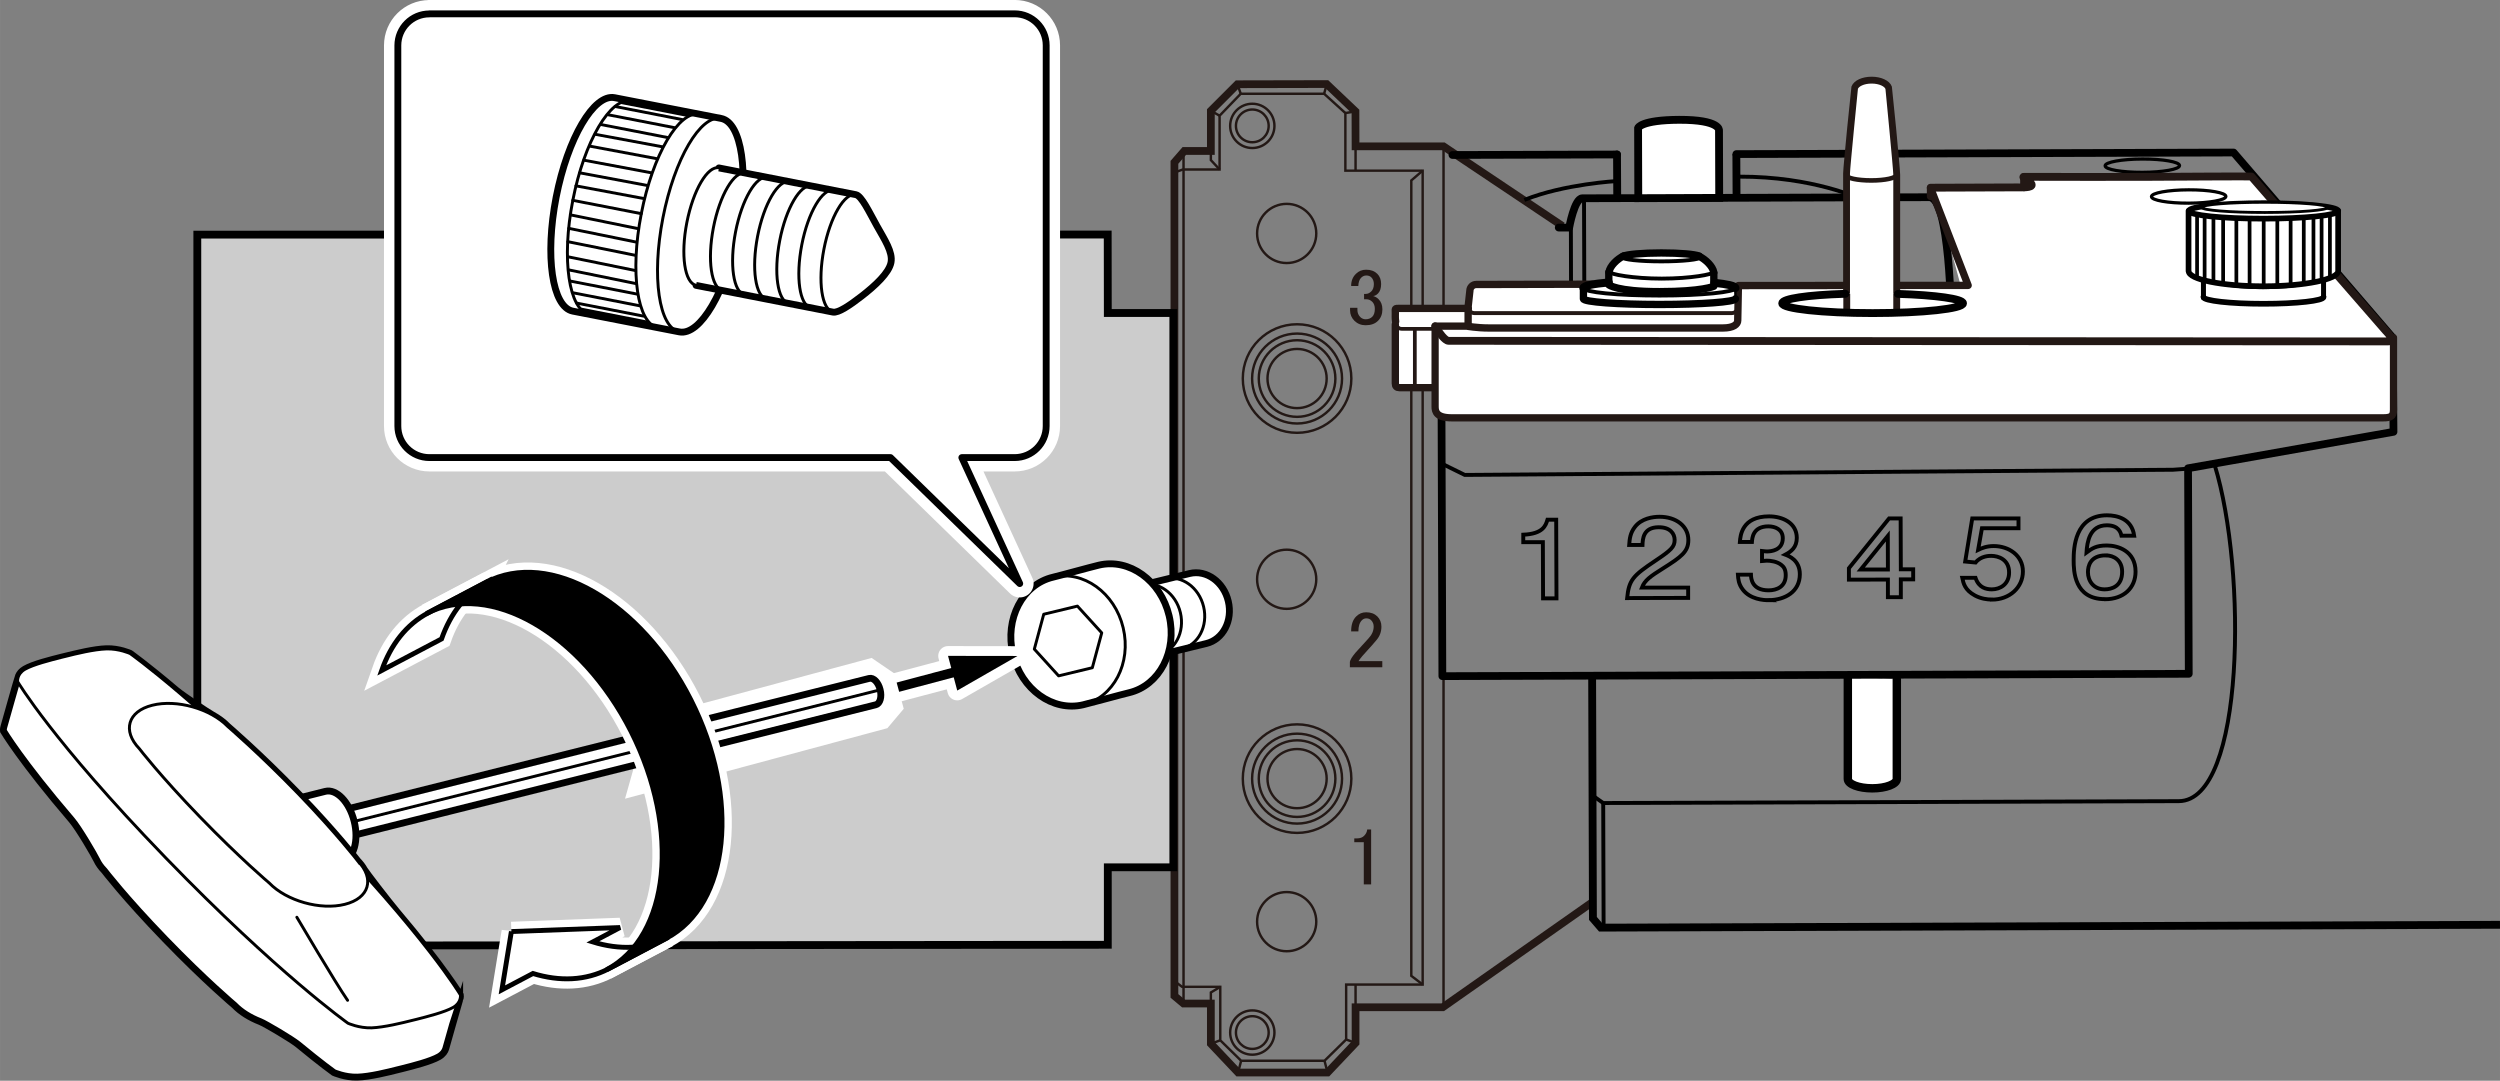 <?xml version="1.0" encoding="UTF-8"?><svg xmlns="http://www.w3.org/2000/svg" width="90.03mm" height="38.92mm" viewBox="0 0 255.19 110.32"><rect x="0" y="0" width="255.19" height="110.32" fill="#808080" stroke="none"/><g id="_レイヤー_2"><polyline points="162.47 92.14 147.27 102.82 138.37 102.82 138.37 106.46 135.51 109.48 126.38 109.48 123.6 106.54 123.6 102.44 120.81 102.44 119.88 101.66 119.88 16.57 120.89 15.41 123.6 15.41 123.6 11.31 126.31 8.6 135.42 8.58 138.36 11.37 138.37 14.94 147.35 14.94 159.49 23.07" style="fill:none; stroke:#231815; stroke-miterlimit:10; stroke-width:.79px;"/><line x1="147.35" y1="14.94" x2="147.35" y2="102.82" style="fill:none; stroke:#231815; stroke-miterlimit:10; stroke-width:.25px;"/><polyline points="119.88 17.61 120.74 17.3 124.49 17.3 124.49 11.81 126.65 9.57 135.16 9.57 137.33 11.54 137.33 17.42 145.22 17.42 145.22 100.5 137.41 100.5 137.41 106.11 135.2 108.28 126.69 108.28 124.56 106.19 124.56 100.73 120.66 100.73 119.88 100.15" style="fill:none; stroke:#231815; stroke-miterlimit:10; stroke-width:.25px;"/><line x1="123.6" y1="106.54" x2="124.56" y2="106.19" style="fill:none; stroke:#231815; stroke-miterlimit:10; stroke-width:.25px;"/><polyline points="124.56 100.73 123.6 101.31 123.6 102.44" style="fill:none; stroke:#231815; stroke-miterlimit:10; stroke-width:.25px;"/><line x1="126.69" y1="108.28" x2="126.38" y2="109.48" style="fill:none; stroke:#231815; stroke-miterlimit:10; stroke-width:.25px;"/><line x1="135.2" y1="108.28" x2="135.51" y2="109.48" style="fill:none; stroke:#231815; stroke-miterlimit:10; stroke-width:.25px;"/><line x1="137.41" y1="106.11" x2="138.37" y2="106.46" style="fill:none; stroke:#231815; stroke-miterlimit:10; stroke-width:.25px;"/><polyline points="145.22 100.5 144.06 99.61 144.06 18.42 145.22 17.42" style="fill:none; stroke:#231815; stroke-miterlimit:10; stroke-width:.25px;"/><polyline points="124.49 17.3 123.6 16.34 123.6 15.41" style="fill:none; stroke:#231815; stroke-miterlimit:10; stroke-width:.25px;"/><line x1="123.6" y1="11.31" x2="124.49" y2="11.81" style="fill:none; stroke:#231815; stroke-miterlimit:10; stroke-width:.25px;"/><line x1="126.31" y1="8.6" x2="126.65" y2="9.57" style="fill:none; stroke:#231815; stroke-miterlimit:10; stroke-width:.25px;"/><line x1="135.43" y1="8.6" x2="135.16" y2="9.57" style="fill:none; stroke:#231815; stroke-miterlimit:10; stroke-width:.25px;"/><line x1="138.36" y1="11.37" x2="137.33" y2="11.54" style="fill:none; stroke:#231815; stroke-miterlimit:10; stroke-width:.25px;"/><line x1="138.37" y1="14.94" x2="138.37" y2="17.42" style="fill:none; stroke:#231815; stroke-miterlimit:10; stroke-width:.25px;"/><line x1="138.37" y1="102.82" x2="138.37" y2="100.5" style="fill:none; stroke:#231815; stroke-miterlimit:10; stroke-width:.25px;"/><line x1="120.81" y1="102.44" x2="120.81" y2="15.41" style="fill:none; stroke:#231815; stroke-miterlimit:10; stroke-width:.25px;"/><circle cx="127.83" cy="12.85" r="2.26" style="fill:none; stroke:#231815; stroke-miterlimit:10; stroke-width:.25px;"/><circle cx="131.34" cy="23.83" r="3.02" style="fill:none; stroke:#231815; stroke-miterlimit:10; stroke-width:.25px;"/><circle cx="132.4" cy="38.64" r="3.02" style="fill:none; stroke:#231815; stroke-miterlimit:10; stroke-width:.25px;"/><circle cx="132.4" cy="38.64" r="3.91" style="fill:none; stroke:#231815; stroke-miterlimit:10; stroke-width:.25px;"/><circle cx="132.4" cy="38.64" r="4.59" style="fill:none; stroke:#231815; stroke-miterlimit:10; stroke-width:.25px;"/><circle cx="132.4" cy="38.64" r="5.54" style="fill:none; stroke:#231815; stroke-miterlimit:10; stroke-width:.25px;"/><circle cx="131.34" cy="59.13" r="3.02" style="fill:none; stroke:#231815; stroke-miterlimit:10; stroke-width:.25px;"/><circle cx="131.34" cy="94.08" r="3.02" style="fill:none; stroke:#231815; stroke-miterlimit:10; stroke-width:.25px;"/><circle cx="132.4" cy="79.48" r="3.02" style="fill:none; stroke:#231815; stroke-miterlimit:10; stroke-width:.25px;"/><circle cx="132.4" cy="79.48" r="3.91" style="fill:none; stroke:#231815; stroke-miterlimit:10; stroke-width:.25px;"/><circle cx="132.4" cy="79.48" r="4.59" style="fill:none; stroke:#231815; stroke-miterlimit:10; stroke-width:.25px;"/><circle cx="132.4" cy="79.48" r="5.54" style="fill:none; stroke:#231815; stroke-miterlimit:10; stroke-width:.25px;"/><circle cx="127.83" cy="12.85" r="1.67" style="fill:none; stroke:#231815; stroke-miterlimit:10; stroke-width:.25px;"/><circle cx="127.83" cy="105.4" r="2.26" style="fill:none; stroke:#231815; stroke-miterlimit:10; stroke-width:.25px;"/><circle cx="127.83" cy="105.4" r="1.67" style="fill:none; stroke:#231815; stroke-miterlimit:10; stroke-width:.25px;"/><path d="M139.57,84.67h.39v5.61h-.75v-4.31h-.97v-.39h.29c.3,0,.54-.09.71-.26.19-.19.3-.41.32-.65Z" style="fill:#231815;"/><path d="M137.92,64.44c0-.67.17-1.18.52-1.52.28-.28.62-.42,1.01-.42.48,0,.85.14,1.14.42.28.28.42.63.42,1.04,0,.52-.16.97-.49,1.36-.3.37-.62.72-.94,1.07-.17.19-.35.39-.52.58-.15.17-.28.35-.39.52h2.43v.62h-3.31v-.55c.04-.22.23-.52.55-.91.54-.58.98-1.07,1.33-1.46.37-.39.55-.8.55-1.23,0-.26-.09-.48-.26-.65-.13-.13-.29-.19-.49-.19-.17,0-.32.06-.45.19-.24.24-.36.62-.36,1.14h-.75Z" style="fill:#231815;"/><path d="M137.92,29.18c0-.5.16-.91.49-1.23.28-.28.63-.42,1.04-.42.48,0,.85.14,1.14.42.26.26.39.61.39,1.04s-.11.76-.32.97c-.15.15-.31.24-.49.26.22.06.4.17.55.32.26.26.39.61.39,1.04,0,.48-.15.87-.45,1.17-.3.3-.72.45-1.26.45-.45,0-.83-.15-1.14-.45-.3-.3-.45-.66-.45-1.07v-.26h.75v.23c0,.28.1.52.29.71.15.15.34.23.55.23.28,0,.51-.09.68-.26s.26-.44.26-.81c0-.3-.09-.54-.26-.71-.17-.17-.37-.26-.58-.26h-.26v-.55h.19c.19,0,.38-.09.55-.26s.26-.42.26-.75c0-.28-.09-.51-.26-.68-.13-.13-.3-.19-.52-.19-.19,0-.37.08-.52.23-.17.17-.27.45-.29.84h-.71Z" style="fill:#231815;"/></g><g id="_レイヤー_1"><path d="M188.62,69.02v10.5c0,.53,1.12.95,2.5.95s2.5-.43,2.5-.95v-10.17" style="fill:#fff; stroke:#000; stroke-linecap:round; stroke-linejoin:round; stroke-width:.86px;"/><path d="M226.08,47.52c3.28,10.68,3.09,34.24-3.68,34.26-6.77.02-58.75.19-58.75.19l-.95-.67" style="fill:none; stroke:#000; stroke-miterlimit:10; stroke-width:.4px;"/><path d="M230.13,29.04c0-.26-1.04-.46-2.32-.46s-2.32.22-2.32.47v3.44c.01.26,1.05.46,2.33.46s2.32-.22,2.32-.47c0-.13-.01-3.31-.01-3.44Z" style="fill:#fff; stroke:#000; stroke-miterlimit:10; stroke-width:.4px;"/><line x1="160.35" y1="23.23" x2="160.38" y2="35.28" style="fill:none; stroke:#000; stroke-miterlimit:10; stroke-width:.4px;"/><line x1="165.06" y1="15.77" x2="148.26" y2="15.82" style="fill:none; stroke:#000; stroke-linecap:round; stroke-linejoin:round; stroke-width:.79px;"/><path d="M159.11,23.23h1.07s.53-2.98,1.33-2.99,33.35-.11,35.42-.11,2.28,11.62,2.28,14.73-36.85.14-36.85.14l-15.23,2.21.1,31.81,76.19-.24-.07-20.98,20.97-3.72-.08-9.61-16.24-18.9-50.76.16" style="fill:none; stroke:#000; stroke-linecap:round; stroke-linejoin:round; stroke-width:.79px;"/><line x1="161.69" y1="20.25" x2="161.74" y2="35.14" style="fill:none; stroke:#000; stroke-miterlimit:10; stroke-width:.4px;"/><path d="M171.41,12.23c4.2-.01,4.06,1.07,4.06,1.07l.02,6.9-8.26.03-.02-7.17s.27-.81,4.19-.83Z" style="fill:#fff; stroke:#000; stroke-miterlimit:10; stroke-width:.8px;"/><path d="M165.07,18.48s-5.41.29-9.47,1.93" style="fill:none; stroke:#000; stroke-miterlimit:10; stroke-width:.4px;"/><line x1="165.08" y1="20.11" x2="165.06" y2="15.77" style="fill:none; stroke:#000; stroke-linecap:round; stroke-linejoin:round; stroke-width:.8px;"/><line x1="177.24" y1="15.73" x2="177.26" y2="20.2" style="fill:none; stroke:#000; stroke-miterlimit:10; stroke-width:.8px;"/><path d="M177.52,18.03c7.58-.02,12.33,2.26,12.33,2.26" style="fill:none; stroke:#000; stroke-miterlimit:10; stroke-width:.4px;"/><ellipse cx="208.43" cy="32.28" rx="5.41" ry="1.08" transform="translate(-.1 .66) rotate(-.18)" style="fill:none; stroke:#000; stroke-miterlimit:10; stroke-width:.4px;"/><ellipse cx="213.04" cy="35.54" rx="7.23" ry="1.26" transform="translate(-.11 .67) rotate(-.18)" style="fill:none; stroke:#000; stroke-miterlimit:10; stroke-width:.4px;"/><ellipse cx="190.61" cy="36.3" rx="7.23" ry="1.18" transform="translate(-.11 .6) rotate(-.18)" style="fill:none; stroke:#000; stroke-miterlimit:10; stroke-width:.4px;"/><ellipse cx="167.87" cy="36.78" rx="7.23" ry="1.18" transform="translate(-.12 .53) rotate(-.18)" style="fill:none; stroke:#000; stroke-miterlimit:10; stroke-width:.4px;"/><ellipse cx="180.26" cy="39.51" rx="7.23" ry="1.18" transform="translate(-.34 1.59) rotate(-.51)" style="fill:none; stroke:#000; stroke-miterlimit:10; stroke-width:.4px;"/><ellipse cx="201.38" cy="39.45" rx="7.23" ry="1.18" transform="translate(-.34 1.78) rotate(-.51)" style="fill:none; stroke:#000; stroke-miterlimit:10; stroke-width:.4px;"/><ellipse cx="217.82" cy="39.09" rx="5.44" ry=".89" transform="translate(-.34 1.93) rotate(-.51)" style="fill:none; stroke:#000; stroke-miterlimit:10; stroke-width:.4px;"/><ellipse cx="234.36" cy="35.99" rx="3.78" ry=".62" transform="translate(-.31 2.07) rotate(-.51)" style="fill:none; stroke:#000; stroke-miterlimit:10; stroke-width:.4px;"/><ellipse cx="157.52" cy="40.12" rx="7.23" ry="1.18" transform="translate(-.35 1.39) rotate(-.51)" style="fill:none; stroke:#000; stroke-miterlimit:10; stroke-width:.4px;"/><ellipse cx="227.81" cy="29.05" rx="2.32" ry=".46" transform="translate(-.09 .72) rotate(-.18)" style="fill:none; stroke:#000; stroke-miterlimit:10; stroke-width:.4px;"/><ellipse cx="218.68" cy="16.91" rx="3.8" ry=".68" transform="translate(-.05 .69) rotate(-.18)" style="fill:none; stroke:#000; stroke-miterlimit:10; stroke-width:.33px;"/><polyline points="224.33 47.77 221.82 47.95 149.52 48.48 147.2 47.34" style="fill:none; stroke:#000; stroke-miterlimit:10; stroke-width:.4px;"/><path d="M157.51,61.08l-.02-5.74h-2s0-.76,0-.76c2.01-.08,2.29-.93,2.47-1.53h.89s.03,8.03.03,8.03h-1.36Z" style="fill:none; stroke:#000; stroke-miterlimit:10; stroke-width:.4px;"/><path d="M169.77,58.01c-1.32.83-1.88,1.22-2.17,1.97h4.72s0,1.05,0,1.05l-6.23.02c.19-1.86.58-2.27,2.91-3.83,1.55-1.04,1.95-1.39,1.94-2.11,0-.62-.44-1.3-1.63-1.29-1.58,0-1.63,1.2-1.65,1.81h-1.36c.05-.66.11-1.24.6-1.86.66-.84,1.79-1.02,2.5-1.02,1.68,0,2.94.95,2.94,2.37,0,1.19-.7,1.71-2.57,2.89Z" style="fill:none; stroke:#000; stroke-miterlimit:10; stroke-width:.4px;"/><path d="M180.57,61.27c-.58,0-1.9-.1-2.66-1.07-.45-.58-.48-1.1-.51-1.54h1.33c.01.38.08,1.6,1.8,1.6.83,0,1.76-.37,1.75-1.56,0-.61-.23-.86-.43-1.02-.45-.38-1.16-.45-1.49-.45-.12,0-.33.01-.5.03v-1.01c.23.03.48.04.52.04.4,0,1.6-.11,1.6-1.35,0-.92-.8-1.21-1.47-1.21-1.6,0-1.65,1.22-1.68,1.59h-1.23c.05-.65.21-2.61,2.98-2.61,1.36,0,2.82.65,2.83,2.19,0,.97-.57,1.4-1.17,1.72.37.14,1.48.56,1.48,2,0,1.76-1.49,2.63-3.17,2.64Z" style="fill:none; stroke:#000; stroke-miterlimit:10; stroke-width:.4px;"/><path d="M194.03,59.16v1.8s-1.32,0-1.32,0v-1.8s-3.98.01-3.98.01v-1.17s4.1-5.08,4.1-5.08h1.18s.02,5.19.02,5.19h1.26s0,1.03,0,1.03h-1.26ZM192.7,54.71l-2.76,3.42h2.77s-.01-3.42-.01-3.42Z" style="fill:none; stroke:#000; stroke-miterlimit:10; stroke-width:.4px;"/><path d="M203.31,61.2c-.47,0-1.09-.08-1.71-.41-1.05-.57-1.18-1.25-1.3-1.81h1.35c.34,1.03,1.11,1.18,1.67,1.18.85,0,1.77-.52,1.76-1.73,0-1.33-1.1-1.69-1.83-1.69-.19,0-1.05,0-1.59.68l-1.06-.1.72-4.4h4.72s0,1,0,1h-3.73s-.39,2.21-.39,2.21c.37-.18.87-.39,1.59-.39,1.54,0,2.98.96,2.98,2.59s-1.35,2.88-3.18,2.88Z" style="fill:none; stroke:#000; stroke-miterlimit:10; stroke-width:.4px;"/><path d="M214.86,61.16c-3.13,0-3.19-2.87-3.19-3.98,0-1.2.1-4.57,3.4-4.58,1.05,0,2.54.36,2.78,2.08h-1.3c-.07-.29-.26-1.06-1.49-1.06-1.77,0-2.01,1.71-2.08,2.78.56-.41.97-.72,2.08-.72s2.93.55,2.93,2.67c0,1.66-1.2,2.81-3.12,2.82ZM214.95,56.69c-1.59,0-1.82,1.11-1.82,1.71,0,.91.58,1.76,1.7,1.76.73,0,1.79-.31,1.79-1.8,0-1.17-.85-1.67-1.67-1.67Z" style="fill:none; stroke:#000; stroke-miterlimit:10; stroke-width:.4px;"/><polyline points="162.52 69.25 162.6 93.75 163.41 94.69 255.19 94.4" style="fill:none; stroke:#000; stroke-miterlimit:10; stroke-width:.8px;"/><line x1="163.65" y1="81.97" x2="163.69" y2="94.69" style="fill:none; stroke:#000; stroke-miterlimit:10; stroke-width:.4px;"/><polygon points="20.14 96.53 113.08 96.44 113.08 88.53 119.77 88.53 119.77 31.95 113.08 31.95 113.07 23.94 20.14 23.95 20.14 96.53" style="fill:#ccc; stroke:#000; stroke-miterlimit:10; stroke-width:.8px;"/><path d="M114.53,60.22c.44-.11,6.43-1.56,6.91-1.68,1.71-.41,3.48.86,3.94,2.84.47,1.97-.54,3.9-2.25,4.31-.44.11-6.43,1.56-6.91,1.68-1.71.41-3.48-.86-3.94-2.84-.47-1.97.54-3.9,2.25-4.31Z" style="fill:#fff; stroke:#000; stroke-linecap:round; stroke-linejoin:round; stroke-width:.7px;"/><path d="M120.61,66.24c1.71-.41,2.72-2.33,2.25-4.31-.47-1.97-2.23-3.24-3.94-2.84" style="fill:none; stroke:#000; stroke-linecap:round; stroke-linejoin:round; stroke-width:.3px;"/><path d="M118.24,66.85c1.71-.41,2.72-2.33,2.25-4.31s-2.23-3.24-3.94-2.84" style="fill:none; stroke:#000; stroke-linecap:round; stroke-linejoin:round; stroke-width:.3px;"/><path d="M107.48,58.92c.81-.19,3.8-1.02,4.68-1.23,3.11-.74,6.33,1.57,7.18,5.17.85,3.59-.98,7.11-4.09,7.85-.81.19-3.8,1.02-4.68,1.23-3.11.74-6.33-1.57-7.18-5.17-.85-3.59.98-7.11,4.09-7.85Z" style="fill:#fff; stroke:#000; stroke-linecap:round; stroke-linejoin:round; stroke-width:.7px;"/><polygon points="106.54 62.7 109.98 61.87 112.46 64.6 111.5 68.16 108.06 68.99 105.58 66.26 106.54 62.7" style="fill:none; stroke:#000; stroke-linecap:round; stroke-linejoin:round; stroke-width:.3px;"/><path d="M103.38,66.77c.85,3.59,4.07,5.91,7.18,5.17,3.11-.74,4.95-4.25,4.09-7.85-.85-3.59-4.07-5.91-7.19-5.17-3.11.74-4.95,4.25-4.09,7.85Z" style="fill:none; stroke:#000; stroke-linecap:round; stroke-linejoin:round; stroke-width:.3px;"/><rect x="82.97" y="69.81" width="16.22" height=".98" transform="translate(-15.02 25.8) rotate(-14.91)"/><rect x="82.97" y="69.81" width="16.22" height=".98" transform="translate(-15.02 25.8) rotate(-14.91)" style="fill:none; stroke:#fff; stroke-linecap:round; stroke-linejoin:round; stroke-width:2px;"/><polygon points="96.77 66.95 103.86 66.96 97.71 70.49 96.77 66.95"/><polygon points="96.77 66.95 103.86 66.96 97.71 70.49 96.77 66.95" style="fill:none; stroke:#fff; stroke-linecap:round; stroke-linejoin:round; stroke-width:2px;"/><rect x="82.97" y="69.81" width="16.22" height=".98" transform="translate(-15.02 25.8) rotate(-14.91)"/><polygon points="96.77 66.95 103.86 66.96 97.71 70.49 96.77 66.95"/><polygon points="66.12 73.31 88.97 67.16 91.27 68.73 92.25 72.35 90.58 74.33 63.8 81.53 66.12 73.31" style="fill:#fff;"/><path d="M33.31,84.54c.18.74.68,1.26,1.11,1.15.14-.03,54.84-13.72,54.98-13.75.43-.11.63-.8.44-1.54-.18-.74-.68-1.26-1.11-1.15-.14.04-54.84,13.72-54.98,13.75-.43.11-.62.8-.44,1.54" style="fill:#fff;"/><path d="M33.31,84.54c.18.74.68,1.26,1.11,1.15.14-.03,54.84-13.72,54.98-13.75.43-.11.63-.8.44-1.54-.18-.74-.68-1.26-1.11-1.15-.14.04-54.84,13.72-54.98,13.75-.43.11-.62.8-.44,1.54Z" style="fill:none; stroke:#000; stroke-linecap:round; stroke-linejoin:round; stroke-width:.7px;"/><path d="M89.91,70.4c-5.62,1.4-56.16,14.05-56.3,14.08" style="fill:#fff;"/><path d="M89.91,70.4c-5.62,1.4-56.16,14.05-56.3,14.08" style="fill:none; stroke:#000; stroke-linecap:round; stroke-linejoin:round; stroke-width:.3px;"/><path d="M29.32,85.54c.49,1.97,1.81,3.33,2.95,3.05.52-.13,2.19-.55,2.71-.68,1.14-.28,1.66-2.11,1.17-4.08-.49-1.97-1.81-3.34-2.95-3.05-.52.13-2.19.54-2.71.68-1.14.28-1.66,2.11-1.17,4.08" style="fill:#fff;"/><path d="M29.32,85.54c.49,1.97,1.81,3.33,2.95,3.05.52-.13,2.19-.55,2.71-.68,1.14-.28,1.66-2.11,1.17-4.08-.49-1.97-1.81-3.34-2.95-3.05-.52.13-2.19.54-2.71.68-1.14.28-1.66,2.11-1.17,4.08Z" style="fill:none; stroke:#000; stroke-linecap:round; stroke-linejoin:round; stroke-width:.7px;"/><path d="M46.92,102.08c.11-.29.07-.52.07-.52,0,0-1.7-2.87-6.48-8.51-.89-1.06-3.17-4.02-3.33-4.31-.16-.29-.38-.58-.66-.87,0,0-2.17-2.83-6.1-6.89-3.93-4.07-7.17-6.84-7.17-6.84-.44-.46-.99-.85-1.6-1.19-.47-.26-2.97-1.93-3.62-2.47-3.05-2.59-4.75-3.79-4.75-3.79,0,0-1.13-.51-2.41-.47-1.28.04-3.11.5-4.18.76l-.41.1c-1.07.27-2.9.72-3.75,1.22-.36.21-.54.46-.64.69-.13.31-1.41,4.93-1.49,5.18-.08.25-.05.45-.05.45,0,0,1.81,3.07,6.98,9.1.71.83,2.32,3.59,2.55,4.08.17.36.42.72.77,1.08,0,0,2.09,2.74,6.19,6.98,4.09,4.24,7.08,6.75,7.08,6.75.68.7,1.6,1.27,2.63,1.67.55.22,3.23,1.81,3.88,2.34,2.35,1.94,3.64,2.86,3.64,2.86,0,0,1.13.51,2.41.47,1.29-.04,3.12-.5,4.18-.77l.41-.1c1.07-.27,2.89-.73,3.74-1.22.42-.25.61-.56.69-.82.08-.25,1.33-4.74,1.42-4.98" style="fill:#fff;"/><path d="M46.92,102.08c.11-.29.07-.52.07-.52,0,0-1.7-2.87-6.48-8.51-.89-1.06-3.17-4.02-3.33-4.31-.16-.29-.38-.58-.66-.87,0,0-2.17-2.83-6.1-6.89-3.93-4.07-7.17-6.84-7.17-6.84-.44-.46-.99-.85-1.6-1.19-.47-.26-2.97-1.93-3.62-2.47-3.05-2.59-4.75-3.79-4.75-3.79,0,0-1.13-.51-2.41-.47-1.28.04-3.11.5-4.18.76l-.41.1c-1.07.27-2.9.72-3.75,1.22-.36.21-.54.46-.64.69-.13.31-1.41,4.93-1.49,5.18-.08.25-.05.45-.05.45,0,0,1.81,3.07,6.98,9.1.71.83,2.32,3.59,2.55,4.08.17.36.42.72.77,1.08,0,0,2.09,2.74,6.19,6.98,4.09,4.24,7.08,6.75,7.08,6.75.68.7,1.6,1.27,2.63,1.67.55.22,3.23,1.81,3.88,2.34,2.35,1.94,3.64,2.86,3.64,2.86,0,0,1.13.51,2.41.47,1.29-.04,3.12-.5,4.18-.77l.41-.1c1.07-.27,2.89-.73,3.74-1.22.42-.25.61-.56.69-.82.08-.25,1.33-4.74,1.42-4.98Z" style="fill:none; stroke:#000; stroke-miterlimit:10; stroke-width:.7px;"/><path d="M32.08,83.79c11.36,11.75,14.92,17.78,14.92,17.78,0,0,.11.77-.74,1.26-.85.49-2.68.95-3.74,1.22l-.41.1c-1.07.27-2.9.72-4.18.77-1.29.04-2.41-.47-2.41-.47,0,0-7.22-5.12-18.58-16.86l-.22-.23c-11.36-11.75-14.92-17.78-14.92-17.78,0,0-.11-.76.74-1.26.85-.49,2.68-.95,3.74-1.22l.41-.1c1.07-.27,2.9-.72,4.18-.76,1.29-.04,2.41.47,2.41.47,0,0,7.22,5.11,18.57,16.86l.22.23Z" style="fill:#fff;"/><path d="M32.08,83.79c11.36,11.75,14.92,17.78,14.92,17.78,0,0,.11.77-.74,1.26-.85.49-2.68.95-3.74,1.22l-.41.1c-1.07.27-2.9.72-4.18.77-1.29.04-2.41-.47-2.41-.47,0,0-7.22-5.12-18.58-16.86l-.22-.23c-11.36-11.75-14.92-17.78-14.92-17.78,0,0-.11-.76.74-1.26.85-.49,2.68-.95,3.74-1.22l.41-.1c1.07-.27,2.9-.72,4.18-.76,1.29-.04,2.41.47,2.41.47,0,0,7.22,5.11,18.57,16.86l.22.23Z" style="fill:none; stroke:#000; stroke-miterlimit:10; stroke-width:.3px;"/><path d="M36.52,87.88c1.76,1.83,1.17,3.81-1.32,4.43-2.49.63-5.95-.35-7.71-2.17,0,0-2.99-2.52-7.08-6.75-4.1-4.24-6.19-6.97-6.19-6.97-1.76-1.83-1.17-3.81,1.32-4.43,2.49-.63,5.95.35,7.71,2.17,0,0,3.23,2.77,7.17,6.84,3.93,4.07,6.1,6.89,6.1,6.89" style="fill:#fff;"/><path d="M36.52,87.88c1.76,1.83,1.17,3.81-1.32,4.43-2.49.63-5.95-.35-7.71-2.17,0,0-2.99-2.52-7.08-6.75-4.1-4.24-6.19-6.97-6.19-6.97-1.76-1.83-1.17-3.81,1.32-4.43,2.49-.63,5.95.35,7.71,2.17,0,0,3.23,2.77,7.17,6.84,3.93,4.07,6.1,6.89,6.1,6.89Z" style="fill:none; stroke:#000; stroke-miterlimit:10; stroke-width:.3px;"/><path d="M30.3,93.63s3.97,6.74,5.18,8.48" style="fill:#fff;"/><path d="M30.3,93.63s3.97,6.74,5.18,8.48" style="fill:none; stroke:#000; stroke-linecap:round; stroke-linejoin:round; stroke-width:.3px;"/><path d="M38.96,68.44c.92-2.63,2.52-4.7,4.75-5.88l6.11-3.22c-2.24,1.18-3.83,3.26-4.75,5.88l-6.11,3.22Z" style="fill:#fff;"/><path d="M38.96,68.44c.92-2.63,2.52-4.7,4.75-5.88l6.11-3.22c-2.24,1.18-3.83,3.26-4.75,5.88l-6.11,3.22Z" style="fill:none; stroke:#fff; stroke-linecap:round; stroke-width:2px;"/><path d="M52.2,95.08l-.97,5.96,3.17-1.67c2.72.84,5.4.74,7.71-.47l6.11-3.22c-2.31,1.22-4.98,1.31-7.71.47l2.78-1.47-11.09.41Z" style="fill:#fff;"/><path d="M52.2,95.08l-.97,5.96,3.17-1.67c2.72.84,5.4.74,7.71-.47l6.11-3.22c-2.31,1.22-4.98,1.31-7.71.47l2.78-1.47-11.09.41Z" style="fill:none; stroke:#fff; stroke-linecap:round; stroke-width:2px;"/><path d="M49.62,59.44c6.46-3.41,15.82,1.97,20.9,12,5.08,10.04,3.96,20.93-2.5,24.33l-6.11,3.22c6.46-3.4,7.58-14.3,2.5-24.34-5.08-10.03-14.44-15.41-20.89-12.01l6.11-3.22Z"/><path d="M49.62,59.44c6.46-3.41,15.82,1.97,20.9,12,5.08,10.04,3.96,20.93-2.5,24.33l-6.11,3.22c6.46-3.4,7.58-14.3,2.5-24.34-5.08-10.03-14.44-15.41-20.89-12.01l6.11-3.22Z" style="fill:none; stroke:#fff; stroke-linecap:round; stroke-width:2px;"/><path d="M38.96,68.44c.92-2.63,2.52-4.7,4.75-5.88l6.11-3.22c-2.24,1.18-3.83,3.26-4.75,5.88l-6.11,3.22Z" style="fill:#fff;"/><path d="M38.96,68.44c.92-2.63,2.52-4.7,4.75-5.88l6.11-3.22c-2.24,1.18-3.83,3.26-4.75,5.88l-6.11,3.22Z" style="fill:none; stroke:#000; stroke-linecap:round; stroke-width:.5px;"/><path d="M52.2,95.08l-.97,5.96,3.17-1.67c2.72.84,5.4.74,7.71-.47l6.11-3.22c-2.31,1.22-4.98,1.31-7.71.47l2.78-1.47-11.09.41Z" style="fill:#fff;"/><path d="M52.2,95.08l-.97,5.96,3.17-1.67c2.72.84,5.4.74,7.71-.47l6.11-3.22c-2.31,1.22-4.98,1.31-7.71.47l2.78-1.47-11.09.41Z" style="fill:none; stroke:#000; stroke-linecap:round; stroke-width:.5px;"/><path d="M49.62,59.44c6.46-3.41,15.82,1.97,20.9,12,5.08,10.04,3.96,20.93-2.5,24.33l-6.11,3.22c6.46-3.4,7.58-14.3,2.5-24.34-5.08-10.03-14.44-15.41-20.89-12.01l6.11-3.22Z"/><path d="M49.62,59.44c6.46-3.41,15.82,1.97,20.9,12,5.08,10.04,3.96,20.93-2.5,24.33l-6.11,3.22c6.46-3.4,7.58-14.3,2.5-24.34-5.08-10.03-14.44-15.41-20.89-12.01l6.11-3.22Z" style="fill:none; stroke:#000; stroke-linecap:round; stroke-width:.5px;"/><path d="M43.83,1.42c-1.78,0-3.22,1.44-3.22,3.22v38.85c0,1.78,1.44,3.22,3.22,3.22h47.07l13.19,12.86-5.91-12.86h5.39c1.78,0,3.22-1.44,3.22-3.22V4.63c0-1.78-1.44-3.22-3.22-3.22h-59.74Z" style="fill:#fff; stroke:#fff; stroke-linecap:round; stroke-linejoin:round; stroke-width:2.83px;"/><path d="M43.83,1.42c-1.78,0-3.22,1.44-3.22,3.22v38.85c0,1.78,1.44,3.22,3.22,3.22h47.07l13.19,12.86-5.91-12.86h5.39c1.78,0,3.22-1.44,3.22-3.22V4.63c0-1.78-1.44-3.22-3.22-3.22h-59.74Z" style="fill:none; stroke:#000; stroke-linecap:round; stroke-linejoin:round; stroke-width:.7px;"/><path d="M62.73,9.97c-2.11-.41-4.78,4.13-5.96,10.15-1.17,6.02-.41,11.23,1.7,11.64,1.57.31,9.31,1.82,10.88,2.12,2.11.41,4.78-4.13,5.96-10.15,1.17-6.02.41-11.23-1.7-11.64l-10.88-2.12Z" style="fill:#fff; stroke:#000; stroke-linecap:round; stroke-linejoin:round; stroke-width:.7px;"/><ellipse cx="71.49" cy="22.99" rx="11.1" ry="3.9" transform="translate(35.24 88.75) rotate(-78.96)" style="fill:none; stroke:#000; stroke-linecap:round; stroke-linejoin:round; stroke-width:.3px;"/><path d="M71.05,29.13c.79.15,13.19,2.57,13.98,2.73.54.1,1.71-.69,2.91-1.62,1.4-1.08,2.81-2.39,3.01-3.45s-.66-2.33-1.44-3.73-1.56-3.07-2.15-3.19c-.79-.15-13.19-2.57-13.98-2.73" style="fill:#fff; stroke:#000; stroke-linecap:round; stroke-linejoin:round; stroke-width:.7px;"/><path d="M73.39,17.13c-1.16-.23-2.63,2.27-3.28,5.58-.65,3.31-.23,6.18.94,6.41" style="fill:#fff; stroke:#000; stroke-linecap:round; stroke-linejoin:round; stroke-width:.3px;"/><path d="M85.04,31.85c-1.16-.23-1.58-3.1-.94-6.41s2.11-5.81,3.28-5.58" style="fill:none; stroke:#000; stroke-linecap:round; stroke-linejoin:round; stroke-width:.3px;"/><path d="M82.78,31.41c-1.16-.23-1.58-3.1-.94-6.41s2.11-5.81,3.28-5.58" style="fill:none; stroke:#000; stroke-linecap:round; stroke-linejoin:round; stroke-width:.3px;"/><path d="M80.53,30.97c-1.16-.23-1.58-3.1-.94-6.41s2.11-5.81,3.28-5.58" style="fill:none; stroke:#000; stroke-linecap:round; stroke-linejoin:round; stroke-width:.3px;"/><path d="M78.27,30.53c-1.16-.23-1.58-3.1-.94-6.41s2.11-5.81,3.28-5.58" style="fill:none; stroke:#000; stroke-linecap:round; stroke-linejoin:round; stroke-width:.3px;"/><path d="M76.02,30.09c-1.16-.23-1.58-3.1-.94-6.41s2.11-5.81,3.28-5.58" style="fill:none; stroke:#000; stroke-linecap:round; stroke-linejoin:round; stroke-width:.3px;"/><path d="M73.76,29.65c-1.16-.23-1.58-3.1-.94-6.41s2.11-5.81,3.28-5.58" style="fill:none; stroke:#000; stroke-linecap:round; stroke-linejoin:round; stroke-width:.3px;"/><path d="M67.16,33.45c-2.11-.41-2.88-5.63-1.7-11.64,1.17-6.02,3.84-10.56,5.96-10.15" style="fill:none; stroke:#000; stroke-linecap:round; stroke-linejoin:round; stroke-width:.3px;"/><path d="M60.17,32.09c-2.11-.41-2.88-5.63-1.7-11.64,1.17-6.02,3.84-10.56,5.96-10.15" style="fill:none; stroke:#000; stroke-linecap:round; stroke-linejoin:round; stroke-width:.3px;"/><line x1="59.36" y1="31.56" x2="66.19" y2="32.9" style="fill:none; stroke:#000; stroke-linecap:round; stroke-linejoin:round; stroke-width:.3px;"/><line x1="65.46" y1="21.81" x2="58.47" y2="20.45" style="fill:none; stroke:#000; stroke-linecap:round; stroke-linejoin:round; stroke-width:.3px;"/><line x1="58.87" y1="30.94" x2="65.69" y2="32.27" style="fill:none; stroke:#000; stroke-linecap:round; stroke-linejoin:round; stroke-width:.3px;"/><line x1="58.51" y1="29.89" x2="65.33" y2="31.22" style="fill:none; stroke:#000; stroke-linecap:round; stroke-linejoin:round; stroke-width:.3px;"/><line x1="58.21" y1="28.69" x2="65.03" y2="30.02" style="fill:none; stroke:#000; stroke-linecap:round; stroke-linejoin:round; stroke-width:.3px;"/><line x1="58.06" y1="27.55" x2="64.92" y2="28.95" style="fill:none; stroke:#000; stroke-linecap:round; stroke-linejoin:round; stroke-width:.3px;"/><line x1="57.97" y1="26.21" x2="64.83" y2="27.61" style="fill:none; stroke:#000; stroke-linecap:round; stroke-linejoin:round; stroke-width:.3px;"/><line x1="57.97" y1="24.67" x2="64.84" y2="26.06" style="fill:none; stroke:#000; stroke-linecap:round; stroke-linejoin:round; stroke-width:.3px;"/><line x1="58.06" y1="23.31" x2="64.93" y2="24.71" style="fill:none; stroke:#000; stroke-linecap:round; stroke-linejoin:round; stroke-width:.3px;"/><line x1="58.22" y1="21.93" x2="65.08" y2="23.33" style="fill:none; stroke:#000; stroke-linecap:round; stroke-linejoin:round; stroke-width:.3px;"/><line x1="63.48" y1="10.48" x2="70.3" y2="11.81" style="fill:none; stroke:#000; stroke-linecap:round; stroke-linejoin:round; stroke-width:.3px;"/><line x1="62.79" y1="10.87" x2="69.61" y2="12.2" style="fill:none; stroke:#000; stroke-linecap:round; stroke-linejoin:round; stroke-width:.3px;"/><line x1="62.05" y1="11.71" x2="68.88" y2="13.04" style="fill:none; stroke:#000; stroke-linecap:round; stroke-linejoin:round; stroke-width:.3px;"/><line x1="61.33" y1="12.71" x2="68.15" y2="14.04" style="fill:none; stroke:#000; stroke-linecap:round; stroke-linejoin:round; stroke-width:.3px;"/><line x1="60.76" y1="13.71" x2="67.65" y2="14.99" style="fill:none; stroke:#000; stroke-linecap:round; stroke-linejoin:round; stroke-width:.3px;"/><line x1="60.17" y1="14.91" x2="67.06" y2="16.2" style="fill:none; stroke:#000; stroke-linecap:round; stroke-linejoin:round; stroke-width:.3px;"/><line x1="59.6" y1="16.35" x2="66.49" y2="17.64" style="fill:none; stroke:#000; stroke-linecap:round; stroke-linejoin:round; stroke-width:.3px;"/><line x1="59.17" y1="17.64" x2="66.06" y2="18.93" style="fill:none; stroke:#000; stroke-linecap:round; stroke-linejoin:round; stroke-width:.3px;"/><line x1="58.79" y1="18.97" x2="65.68" y2="20.26" style="fill:none; stroke:#000; stroke-linecap:round; stroke-linejoin:round; stroke-width:.3px;"/></g><g id="_レイヤー_7"><path d="M149.88,31.44l-7.42.06-.03,7.61s-.14.42.42.42h3.56v1.95c0,.71.33,1.12,1.34,1.12,0,0,95.05.02,95.52.02s1.05.1,1.05-.8,0-7.23,0-7.23l-5.73-6.72s.09-.25.09-.74v-5.47c0-.27-.29-.46-.71-.53s-3.79-.53-5.89-.53c-1.38-1.58-2.16-2.82-2.16-2.82,0,0-22.32.25-22.77.25s-.56.1-.56.52.35.61-.29.61h-8.39c-.3,0-.59-.46-.36.37s2.54,9.44,2.54,9.44h-6.48v-11.7l-.82-8.34s-.11-.79-1.74-.79-1.74.89-1.74.89l-.81,8.63v11.31l-10.94.12s-.1.23-.46.14-2.09-.56-2.09-.38,0-.82,0-1.11-1.05-1.19-1.44-1.52-6.65-.5-7.84-.13-1.41,1.65-1.41,1.65l-.11,1.07-2.3.13-11.05.04s-.94.13-.88.4-.11,2.08-.11,2.08Z" style="fill:#fff;"/></g><g id="_レイヤー_5"><path d="M197.08,19.16s8.42-.03,8.82-.03,1.63.06,1.48-.32-1.12-.76-.77-.76c.24,0,11.78.04,18.72-.03,3.08-.03,4.49,0,4.49,0l13.7,15.74c.37.37.98,1.09.25,1.09-.39,0-95.39-.06-95.9-.06-.39,0-1-.9-1.26-1.31" style="fill:none; stroke:#231815; stroke-linecap:round; stroke-linejoin:round; stroke-width:.8px;"/><path d="M146.61,33.49c-.08-.12-.13-.2-.13-.2h3.23s1.04.19,2.27.19h23.89c1.09,0,1.51-.38,1.51-.76s.07-3.57.07-3.57c0,0,16.64-.01,23.45-.02l-3.84-9.96v.88" style="fill:none; stroke:#231815; stroke-linecap:round; stroke-linejoin:round; stroke-width:.75px;"/><path d="M146.49,33.28v8.23c0,.52.15,1.14,1.69,1.14h95.09c.74,0,1.05-.14,1.05-.8v-7.38" style="fill:none; stroke:#231815; stroke-linecap:round; stroke-linejoin:round; stroke-width:.74px;"/><path d="M142.46,32.83c.06.39.22.74.63.74h3.39" style="fill:none; stroke:#231815; stroke-linecap:round; stroke-linejoin:round; stroke-width:.38px;"/><path d="M149.86,33.14v-1.66h-7c-.52,0-.43,0-.43.47,0,.21-.02.55.03.87" style="fill:none; stroke:#231815; stroke-linecap:round; stroke-linejoin:round; stroke-width:.75px;"/><path d="M142.43,33.12v6.03c0,.28.14.42.42.42h3.56" style="fill:none; stroke:#231815; stroke-linecap:round; stroke-linejoin:round; stroke-width:.75px;"/><line x1="144.42" y1="33.73" x2="144.42" y2="39.39" style="fill:none; stroke:#231815; stroke-linecap:round; stroke-linejoin:round; stroke-width:.38px;"/><path d="M149.88,31.48c-.01-.05-.02-.11-.02-.16l.18-1.64c0-.35.29-.64.64-.64l11.83-.03" style="fill:none; stroke:#231815; stroke-linecap:round; stroke-linejoin:round; stroke-width:.75px;"/><path d="M177.41,31.32c0,.35-.29.64-.64.64h-26.26c-.3,0-.55-.2-.62-.48" style="fill:none; stroke:#231815; stroke-linecap:round; stroke-linejoin:round; stroke-width:.4px;"/><path d="M176.14,28.96h.42c.35,0,.64.29.64.64l.2,1.71" style="fill:none; stroke:#231815; stroke-linecap:round; stroke-linejoin:round; stroke-width:.38px;"/><path d="M188.51,29.96c0,.65,0,1.31,0,1.96" style="fill:#fff; stroke:#231815; stroke-miterlimit:10; stroke-width:.7px;"/><path d="M193.61,29.96c0-6.08,0-11.89,0-12.14,0-.56-.8-8.8-.82-8.85-.15-.45-.87-.79-1.74-.79s-1.56.33-1.73.77c-.02.06-.83,8.21-.83,8.75,0,.25,0,6.13,0,12.27" style="fill:#fff; stroke:#231815; stroke-miterlimit:10; stroke-width:.7px;"/><path d="M193.61,31.88c0-.64,0-1.28,0-1.93" style="fill:#fff; stroke:#231815; stroke-miterlimit:10; stroke-width:.7px;"/><path d="M193.56,17.87c0,.3-1.14.55-2.55.55s-2.55-.24-2.55-.55" style="fill:none; stroke:#231815; stroke-miterlimit:10; stroke-width:.47px;"/><line x1="177.16" y1="29.4" x2="177.16" y2="30.51" style="fill:none; stroke:#000; stroke-linecap:round; stroke-linejoin:round; stroke-width:.22px;"/><path d="M161.63,29.4c0-.23,1-.43,2.59-.57" style="fill:none; stroke:#000; stroke-linecap:round; stroke-linejoin:round; stroke-width:.82px;"/><path d="M177.16,29.4c0,.42-3.48.77-7.76.77s-7.76-.34-7.76-.77" style="fill:none; stroke:#000; stroke-linecap:round; stroke-linejoin:round; stroke-width:.4px;"/><path d="M175.01,28.87c1.33.14,2.14.32,2.14.53" style="fill:none; stroke:#000; stroke-linecap:round; stroke-linejoin:round; stroke-width:.82px;"/><path d="M161.63,29.4v1.1c0,.32,3.48.58,7.76.58s7.76-.26,7.76-.58" style="fill:none; stroke:#000; stroke-linecap:round; stroke-linejoin:round; stroke-width:.75px;"/><path d="M164.23,27.77s-.01.09-.01.13v1.17s.79.7,5.17.7,5.55-.55,5.55-.55v-1.34" style="fill:none; stroke:#000; stroke-linecap:round; stroke-linejoin:round; stroke-width:.75px;"/><path d="M165.74,26.12c-.65.31-1.4,1.02-1.5,1.65" style="fill:none; stroke:#000; stroke-linecap:round; stroke-linejoin:round; stroke-width:.75px;"/><path d="M173.44,26.16c.65.31,1.4,1.02,1.5,1.65" style="fill:none; stroke:#000; stroke-linecap:round; stroke-linejoin:round; stroke-width:.75px;"/><path d="M173.45,26.14c.08.03.12.07.12.11,0,.24-1.79.43-3.99.43s-3.99-.19-3.99-.43c0-.03.03-.06.08-.09" style="fill:#fff; stroke:#000; stroke-linecap:round; stroke-linejoin:round; stroke-width:.4px;"/><path d="M165.67,26.16c.37-.19,1.98-.34,3.91-.34s3.43.14,3.87.32" style="fill:#fff; stroke:#000; stroke-linecap:round; stroke-linejoin:round; stroke-width:.75px;"/><path d="M174.93,27.76c0,.24-2.37.68-5.3.68s-5.3-.44-5.3-.68" style="fill:none; stroke:#000; stroke-linecap:round; stroke-linejoin:round; stroke-width:.4px;"/><path d="M224.92,30.39v-1.6,1.6Z" style="fill:none; stroke:#000; stroke-linecap:round; stroke-linejoin:round; stroke-width:.51px;"/><path d="M237.18,28.2c0,.38-2.78,1.03-6.17,1.03s-6.1-.65-6.1-1.03,2.75-.69,6.13-.69,6.13.31,6.13.69Z" style="fill:#fff; stroke:#000; stroke-linecap:round; stroke-linejoin:round; stroke-width:.58px;"/><path d="M237.18,30.32c0,.38-2.75.69-6.13.69s-6.13-.31-6.13-.69" style="fill:#fff; stroke:#000; stroke-linecap:round; stroke-linejoin:round; stroke-width:.58px;"/><line x1="237.18" y1="28.72" x2="237.18" y2="30.32" style="fill:#fff; stroke:#000; stroke-linecap:round; stroke-linejoin:round; stroke-width:.51px;"/><ellipse cx="231.01" cy="27.15" rx="5.55" ry="2" style="fill:none; stroke:#000; stroke-linecap:round; stroke-linejoin:round; stroke-width:.31px;"/><path d="M223.41,27.67c0,.86,3.42,1.55,7.63,1.55s7.63-.7,7.63-1.55v-6.14h-15.27v6.14" style="fill:#fff; stroke:#000; stroke-linecap:round; stroke-linejoin:round; stroke-width:.58px;"/><line x1="236.98" y1="22.03" x2="236.98" y2="28.39" style="fill:none; stroke:#000; stroke-linecap:round; stroke-linejoin:round; stroke-width:.38px;"/><line x1="231.07" y1="22.5" x2="231.07" y2="29.26" style="fill:none; stroke:#000; stroke-linecap:round; stroke-linejoin:round; stroke-width:.38px;"/><line x1="229.63" y1="22.32" x2="229.63" y2="29.22" style="fill:none; stroke:#000; stroke-linecap:round; stroke-linejoin:round; stroke-width:.38px;"/><line x1="228.28" y1="22.5" x2="228.28" y2="29.04" style="fill:none; stroke:#000; stroke-linecap:round; stroke-linejoin:round; stroke-width:.38px;"/><line x1="226.93" y1="22.32" x2="226.93" y2="28.72" style="fill:none; stroke:#000; stroke-linecap:round; stroke-linejoin:round; stroke-width:.38px;"/><line x1="225.94" y1="22.32" x2="225.94" y2="28.69" style="fill:none; stroke:#000; stroke-linecap:round; stroke-linejoin:round; stroke-width:.38px;"/><line x1="225.04" y1="22.02" x2="225.04" y2="28.55" style="fill:none; stroke:#000; stroke-linecap:round; stroke-linejoin:round; stroke-width:.38px;"/><line x1="224.27" y1="22.03" x2="224.27" y2="28.1" style="fill:none; stroke:#000; stroke-linecap:round; stroke-linejoin:round; stroke-width:.38px;"/><line x1="232.46" y1="22.5" x2="232.46" y2="29.22" style="fill:none; stroke:#000; stroke-linecap:round; stroke-linejoin:round; stroke-width:.38px;"/><line x1="233.82" y1="22.5" x2="233.82" y2="29.04" style="fill:none; stroke:#000; stroke-linecap:round; stroke-linejoin:round; stroke-width:.38px;"/><line x1="235.16" y1="22.32" x2="235.16" y2="28.72" style="fill:none; stroke:#000; stroke-linecap:round; stroke-linejoin:round; stroke-width:.38px;"/><line x1="236.15" y1="22.32" x2="236.15" y2="28.72" style="fill:none; stroke:#000; stroke-linecap:round; stroke-linejoin:round; stroke-width:.38px;"/><line x1="237.83" y1="22.03" x2="237.83" y2="28.33" style="fill:none; stroke:#000; stroke-linecap:round; stroke-linejoin:round; stroke-width:.38px;"/><ellipse cx="231.05" cy="21.53" rx="7.63" ry=".79" style="fill:#fff; stroke:#000; stroke-linecap:round; stroke-linejoin:round; stroke-width:.58px;"/><ellipse cx="231.18" cy="21.17" rx="6.43" ry=".52" style="fill:#fff; stroke:#000; stroke-linecap:round; stroke-linejoin:round; stroke-width:.29px;"/><line x1="206.61" y1="18.06" x2="206.61" y2="19.12" style="fill:none; stroke:#231815; stroke-linecap:round; stroke-linejoin:round; stroke-width:.8px;"/><ellipse cx="223.41" cy="20.05" rx="3.8" ry=".68" transform="translate(-.06 .71) rotate(-.18)" style="fill:none; stroke:#000; stroke-miterlimit:10; stroke-width:.33px;"/><path d="M193.73,30c3.84.12,6.65.51,6.65.96,0,.55-4.13,1-9.23,1s-9.23-.45-9.23-1c0-.46,2.53-.85,6.45-.97" style="fill:none; stroke:#000; stroke-linecap:round; stroke-linejoin:round; stroke-width:.8px;"/></g></svg>